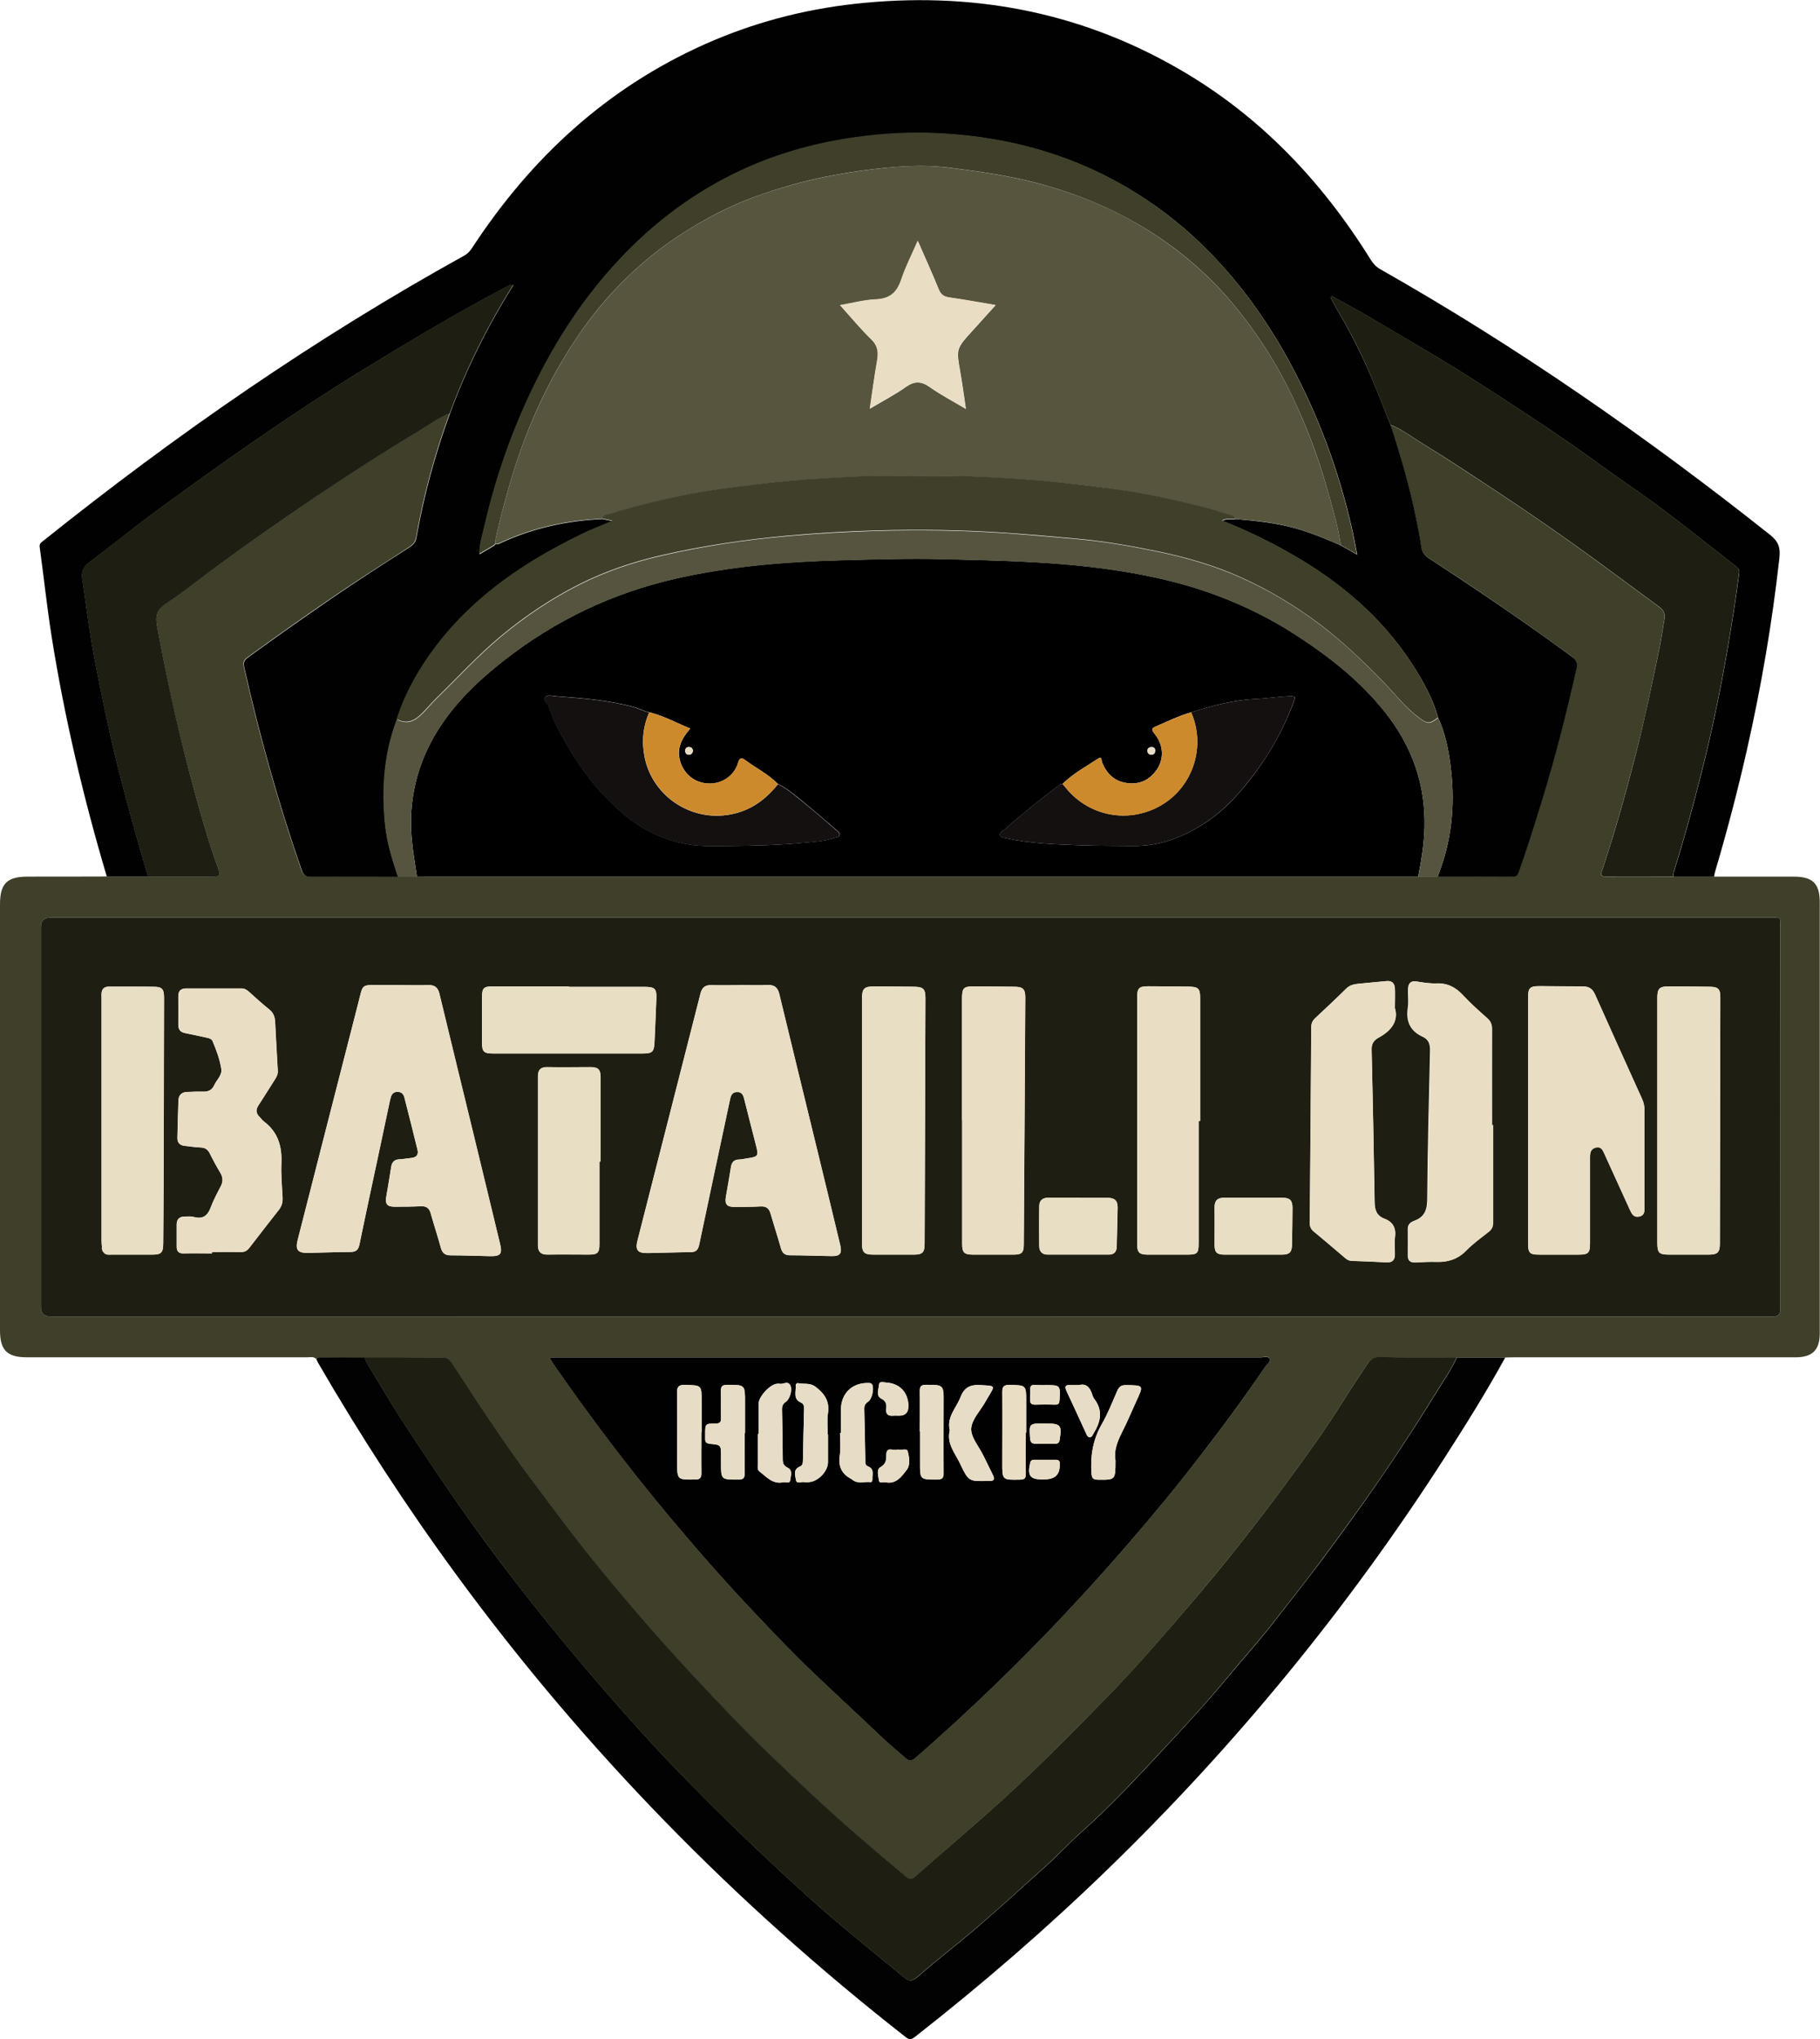 <?xml version="1.0" encoding="UTF-8"?><svg id="a" xmlns="http://www.w3.org/2000/svg" width="156.29" height="175" viewBox="0 0 156.29 175"><path d="M27.16,116.64c-.21-.25-.5-.16-.76-.16-8.03,0-16.07,0-24.1,0-1.69,0-2.3-.61-2.3-2.31C0,101.98,0,89.8,0,77.61c0-1.78.6-2.38,2.37-2.38,2.26,0,4.53,0,6.79-.01,1.18,0,2.36,0,3.53,0,1.89,0,3.77,0,5.66,0,.41,0,.6-.08.43-.55-.97-2.65-1.71-5.37-2.44-8.09-1.14-4.25-2.08-8.54-2.86-12.87-.14-.79-.05-1.38.72-1.88,1.5-.99,2.89-2.12,4.34-3.18,2.8-2.05,5.63-4.03,8.5-5.97,2.92-1.97,5.89-3.88,8.92-5.69.87-.52,1.69-1.15,2.65-1.52-1.28,3.48-2.24,7.04-2.89,10.69-.07.39-.31.61-.62.81-2.27,1.46-4.54,2.91-6.77,4.44-2.35,1.61-4.67,3.25-6.97,4.92-.28.2-.54.37-.43.85,1.32,5.92,2.96,11.75,4.95,17.48.15.44.35.57.8.57,2.49-.02,4.99-.01,7.48-.02.55,0,1.09,0,1.64,0,.31,0,.63.01.94.01,27.83,0,55.65,0,83.48,0,.52,0,1.05,0,1.57,0,.55,0,1.1,0,1.65,0,2.12,0,4.24,0,6.35.01.34,0,.49-.08.62-.43.74-2.09,1.4-4.21,2.05-6.32,1.13-3.68,2.07-7.41,2.91-11.16.09-.39,0-.68-.37-.96-4.03-2.97-8.16-5.78-12.36-8.5-.37-.24-.54-.53-.61-.96-.12-.8-.28-1.6-.44-2.4-.56-2.73-1.34-5.39-2.19-8.04,1.02.4,1.88,1.08,2.79,1.64,2.03,1.24,4.01,2.56,6,3.86,2.32,1.53,4.61,3.09,6.87,4.7,2.48,1.76,4.91,3.6,7.37,5.39.38.28.58.58.5,1.05-.14.8-.25,1.61-.41,2.4-.65,3.16-1.3,6.32-2.11,9.45-.84,3.27-1.76,6.52-2.83,9.73-.17.5-.07.55.38.55,1.91-.02,3.81,0,5.72,0h3.49c2.29,0,4.57,0,6.85,0,1.65,0,2.25.59,2.25,2.21,0,12.33,0,24.65,0,36.98,0,1.43-.63,2.06-2.07,2.06-8.05,0-16.1,0-24.15,0-.27,0-.54.01-.82.02-1.39,0-2.78,0-4.18,0-2.2,0-4.4.02-6.6-.02-.5,0-.78.2-1.02.56-.74,1.11-1.48,2.23-2.19,3.36-1.54,2.46-3.25,4.81-4.97,7.14-2.58,3.49-5.28,6.89-8.1,10.19-2.19,2.55-4.37,5.11-6.72,7.52-3.53,3.63-7.09,7.24-10.9,10.59-1.99,1.75-3.99,3.5-6,5.22-.28.24-.45.26-.74.02-1.44-1.21-2.87-2.42-4.29-3.65-2.58-2.23-5.05-4.57-7.51-6.93-2.22-2.13-4.33-4.37-6.43-6.62-1.7-1.82-3.36-3.67-4.98-5.56-2.13-2.49-4.22-5.01-6.19-7.63-1.9-2.52-3.8-5.03-5.58-7.62-1.38-2.02-2.72-4.07-4.05-6.11-.21-.32-.43-.46-.81-.45-2.22.02-4.44.02-6.67.02-1.24,0-2.47-.01-3.71-.02-.16,0-.34-.03-.45.15ZM78.18,78.75c-24.62,0-49.24,0-73.86,0q-.81,0-.81.82c0,10.86,0,21.73,0,32.59q0,.82.81.82c49.26,0,98.52,0,147.78.02.65,0,.79-.18.79-.81-.02-10.84-.01-21.68-.01-32.53,0-1.01.1-.91-.9-.91-24.6,0-49.2,0-73.8,0ZM47.19,116.49c.13.22.18.34.25.44,3.14,4.54,6.47,8.94,10.01,13.18,2.31,2.76,4.67,5.48,7.15,8.08,1.74,1.83,3.49,3.67,5.32,5.42,1.88,1.79,3.79,3.55,5.67,5.34.68.65,1.41,1.25,2.12,1.87.27.24.5.37.86.06,2.38-2.05,4.68-4.18,6.94-6.36,3.38-3.26,6.61-6.66,9.73-10.17,2.23-2.5,4.39-5.06,6.47-7.68,2.42-3.05,4.76-6.15,6.93-9.38.16-.23.52-.45.37-.73-.12-.22-.5-.08-.77-.08-20.11,0-40.22,0-60.33,0-.21,0-.41,0-.72,0Z" fill="#3f3f2a"/><path d="M12.7,75.22c-1.18,0-2.36,0-3.53,0-2.01-6.77-3.63-13.63-4.74-20.61-.4-2.54-.67-5.1-1.02-7.65-.05-.34.17-.44.36-.59,5.68-4.54,11.5-8.88,17.51-12.97,6.02-4.1,12.2-7.93,18.58-11.46.33-.18.54-.44.73-.74,5.01-7.63,11.47-13.61,19.86-17.37,4.13-1.85,8.45-3,12.95-3.5,9.86-1.09,19.17.6,27.8,5.57,6.95,3.99,12.3,9.62,16.51,16.39.22.35.47.62.83.82,11.77,6.67,22.84,14.37,33.44,22.77.73.58.93,1.09.82,2.03-.62,5.57-1.57,11.09-2.81,16.55-.79,3.48-1.7,6.93-2.71,10.35-.04.14-.06.28-.09.43-1.16,0-2.33,0-3.49,0-.02-.24.05-.45.12-.67.84-2.69,1.58-5.41,2.27-8.14.92-3.62,1.67-7.26,2.3-10.94.36-2.09.69-4.19.96-6.29.03-.24-.04-.41-.22-.55-2.1-1.64-4.19-3.31-6.32-4.91-1.65-1.24-3.37-2.38-5.04-3.59-2.18-1.58-4.39-3.12-6.64-4.59-2.62-1.71-5.23-3.43-7.92-5.03-1.89-1.12-3.77-2.24-5.67-3.35-1.05-.61-2.11-1.18-3.17-1.77-.04.04-.08.08-.11.12.16.31.31.62.49.92,1.16,1.94,2.18,3.95,3.06,6.03.56,1.33,1.08,2.67,1.61,4,.86,2.65,1.64,5.31,2.19,8.04.16.8.33,1.6.44,2.4.06.43.24.72.61.96,4.19,2.73,8.33,5.53,12.36,8.5.38.28.46.57.37.96-.84,3.75-1.78,7.48-2.91,11.16-.65,2.12-1.31,4.23-2.05,6.32-.13.36-.28.43-.62.43-2.12-.01-4.24-.01-6.35-.01.08-.23.17-.47.25-.7,1.02-2.87,1.24-5.82.85-8.83-.18-1.4-.45-2.8-1.06-4.1-.46-1.67-1.3-3.17-2.23-4.61-2.79-4.3-6.65-7.42-11.1-9.85-1.66-.91-3.36-1.73-5.22-2.45.44-.23.81-.1,1.15-.16,1.75.15,3.49.33,5.19.81,1.33.38,2.6.91,3.87,1.46.43.24.85.49,1.39.8-.18-.88-.31-1.64-.48-2.38-1.13-4.92-2.87-9.61-5.27-14.05-1.88-3.48-4.15-6.68-6.91-9.51-1.9-1.95-4.02-3.66-6.34-5.1-5.08-3.17-10.66-4.75-16.6-5.09-2.48-.14-4.97-.02-7.45.32-3.66.51-7.16,1.51-10.46,3.14-4.03,1.98-7.5,4.7-10.48,8.06-2.27,2.55-4.18,5.34-5.78,8.33-2.36,4.39-4.06,9.04-5.18,13.9-.17.74-.41,1.47-.42,2.34.47-.28.86-.51,1.25-.74.04-.05.09-.1.13-.14,0,0,0,.01,0,.01.23.05.4-.09.59-.17,2.73-1.24,5.6-1.85,8.59-1.99.26.06.52.11.89.19-.93.4-1.78.72-2.6,1.12-4.83,2.34-9.21,5.27-12.52,9.59-1.47,1.92-2.65,4-3.41,6.31-1.11,2.94-1.32,5.97-1.01,9.06.16,1.53.62,2.98,1.1,4.43-2.49,0-4.99,0-7.48.01-.45,0-.65-.13-.8-.57-1.99-5.73-3.63-11.56-4.95-17.48-.11-.48.16-.65.43-.85,2.3-1.67,4.63-3.31,6.97-4.92,2.23-1.53,4.49-2.99,6.77-4.44.31-.2.55-.42.62-.81.65-3.65,1.61-7.21,2.89-10.69,1.41-3.85,3.24-7.51,5.45-11.03-.35-.03-.53.13-.73.23-2.35,1.23-4.65,2.54-6.93,3.88-3.34,1.98-6.66,3.99-9.91,6.13-4.34,2.85-8.58,5.86-12.78,8.92-2.07,1.51-4.06,3.14-6.11,4.68-.5.38-.65.82-.56,1.4.34,2.26.61,4.54,1.04,6.78.61,3.19,1.27,6.37,2.06,9.52.78,3.1,1.65,6.17,2.55,9.23Z" fill="#010101"/><path d="M125.08,116.5c1.39,0,2.78,0,4.18,0-1.62,2.95-3.41,5.81-5.23,8.64-8.27,12.85-17.89,24.59-28.86,35.23-5.27,5.11-10.82,9.91-16.6,14.43-.29.23-.47.27-.78.03-14.67-11.47-27.58-24.65-38.59-39.67-4.29-5.85-8.23-11.91-11.87-18.18-.06-.11-.11-.22-.16-.34.11-.18.28-.15.45-.15,1.24,0,2.47,0,3.71.02.05.14.08.29.15.41,1.13,1.85,2.22,3.72,3.41,5.53,1.74,2.65,3.5,5.29,5.33,7.86,1.74,2.45,3.56,4.84,5.42,7.2,2.07,2.62,4.21,5.18,6.4,7.7,1.92,2.21,3.87,4.39,5.9,6.49,4.01,4.16,8.18,8.16,12.5,12,1.23,1.1,2.52,2.13,3.78,3.19,1.1.92,2.24,1.81,3.34,2.74.54.46.82.38,1.27-.01,1.75-1.52,3.59-2.93,5.34-4.44,1.9-1.64,3.74-3.33,5.61-5,1.08-.96,2.05-2.04,3.13-2.99,2.43-2.16,4.64-4.54,6.85-6.91,1.99-2.13,3.98-4.28,5.84-6.54,1.18-1.43,2.44-2.81,3.58-4.27,1.33-1.71,2.68-3.41,3.99-5.14,1.34-1.78,2.66-3.59,3.95-5.41,2.22-3.13,4.33-6.34,6.34-9.61.57-.92,1.2-1.81,1.64-2.81Z" fill="#020202"/><path d="M78.18,78.75c24.6,0,49.2,0,73.8,0,1.01,0,.9-.1.9.91,0,10.84,0,21.68.01,32.53,0,.63-.14.81-.79.81-49.26-.02-98.52-.02-147.78-.02q-.81,0-.81-.82c0-10.86,0-21.73,0-32.59q0-.82.81-.82c24.62,0,49.24,0,73.86,0ZM8.91,107.48c.18.25.44.19.69.19,1.15,0,2.3,0,3.46,0,.79,0,.95-.16.96-.96.01-1.59.02-3.18.03-4.78.02-5.43.03-10.85.04-16.28,0-.77-.16-.96-.88-.97-1.3-.02-2.6,0-3.9-.01-.69.06-.59.6-.59,1.04,0,6.92,0,13.84,0,20.75,0,.21.03.41.04.62-.03.04-.02.08.02.1,0,.12.02.23.13.29ZM34.38,84.54c-.52,0-1.05,0-1.57,0-1.86,0-1.6-.19-2.06,1.59-1.74,6.76-3.46,13.52-5.19,20.28-.22.85.01,1.13.89,1.11,1.22-.02,2.43-.07,3.65-.08.45,0,.66-.16.76-.63.56-2.72,1.15-5.44,1.73-8.16.3-1.43.6-2.86.91-4.29.07-.33.18-.67.63-.66.32,0,.51.17.59.47.38,1.5.77,3,1.13,4.5.1.4-.07.65-.5.7-.35.04-.71.1-1.06.12-.43.02-.64.24-.7.65-.13.85-.27,1.69-.42,2.54-.11.66.07.88.74.88.75,0,1.51,0,2.26-.04.45-.02.69.17.81.6.28.99.6,1.96.87,2.95.12.44.34.66.83.66,1.13,0,2.26.05,3.39.07.92.02,1.08-.19.86-1.08-.78-3.21-1.55-6.42-2.33-9.63-.96-3.94-1.93-7.87-2.87-11.81-.13-.54-.41-.77-.97-.74-.8.03-1.59,0-2.39,0ZM63.53,84.54c-.82,0-1.64.02-2.45,0-.54-.02-.8.21-.93.72-1.8,7.07-3.61,14.13-5.41,21.2-.21.81.02,1.09.85,1.07,1.24-.02,2.47-.06,3.71-.08.46,0,.65-.2.74-.65.86-4.11,1.74-8.22,2.62-12.33.08-.36.14-.73.6-.76.5-.03.59.34.68.74.31,1.26.64,2.51.96,3.77.26,1.02.24,1.04-.84,1.2-.19.03-.37.08-.56.08-.46,0-.68.23-.74.68-.13.85-.29,1.69-.43,2.53-.11.62.09.87.72.86.75,0,1.51,0,2.26-.04.49-.03.73.17.86.62.28.98.6,1.96.88,2.94.12.43.32.63.78.63,1.19,0,2.39.06,3.58.07.74.01.91-.23.73-.98-.65-2.7-1.3-5.4-1.96-8.1-1.09-4.47-2.18-8.93-3.26-13.4-.14-.56-.41-.81-1.01-.78-.79.04-1.59,0-2.39,0ZM131.22,96.16c0,3.48,0,6.96,0,10.44,0,.95.12,1.06,1.03,1.06,1.11,0,2.22,0,3.33,0,.81,0,.96-.15.96-.95,0-2.47,0-4.95,0-7.42,0-.39.07-.72.51-.82.44-.1.58.21.72.53.72,1.58,1.44,3.16,2.16,4.74.17.37.33.77.85.65.5-.12.44-.54.44-.92,0-2.73,0-5.45,0-8.18,0-.34-.06-.66-.2-.97-1.36-2.99-2.71-5.99-4.05-8.99-.21-.46-.5-.68-1.01-.68-1.24,0-2.47-.02-3.71-.03-.88,0-1.03.14-1.03,1.01,0,3.5,0,7,0,10.51ZM18.2,107.57s0-.09,0-.13c.84,0,1.68-.01,2.51,0,.31,0,.51-.12.69-.35.84-1.1,1.69-2.19,2.55-3.28.25-.32.33-.65.31-1.05-.05-.98-.15-1.97-.1-2.95.06-1.45-.3-2.67-1.5-3.57-.15-.11-.25-.28-.39-.41-.3-.3-.32-.6-.09-.96.47-.72.92-1.45,1.38-2.17.16-.25.31-.49.29-.81-.08-1.4-.16-2.8-.23-4.21-.02-.44-.16-.79-.53-1.08-.59-.47-1.14-.98-1.71-1.49-.19-.17-.38-.29-.66-.29-1.57.01-3.15,0-4.72,0-.46,0-.7.2-.69.68.01.82,0,1.64,0,2.45,0,.4.18.62.57.7.61.12,1.23.26,1.84.39.21.04.44.09.53.3.32.77.62,1.56.75,2.38.09.56-.4.94-.61,1.41-.17.38-.47.56-.9.55-.48-.01-.96,0-1.45.03-.44.02-.7.26-.72.71-.04,1.07-.06,2.14-.09,3.21-.01.43.21.66.63.7.46.05.91.12,1.37.14.38.02.61.17.78.51.28.56.58,1.12.9,1.65.24.4.26.77.04,1.18-.31.59-.63,1.19-.86,1.81-.26.7-.66,1.02-1.42.82-.26-.07-.54-.05-.81-.04-.45,0-.7.23-.69.7,0,.63,0,1.26,0,1.89,0,.41.19.59.63.57.8-.03,1.59,0,2.39,0ZM128.23,96.55h-.13c0-2.75,0-5.49,0-8.24,0-.39-.11-.67-.4-.93-.72-.65-1.44-1.29-2.1-1.99-.62-.67-1.32-1.04-2.25-1-.56.02-1.13-.07-1.69-.16-.55-.09-.73.18-.75.64-.02.54.06,1.1-.02,1.63-.17,1.15.2,1.98,1.28,2.47.53.24.65.67.63,1.24-.1,4.21-.21,8.43-.24,12.64,0,.92-.19,1.58-1.11,1.91-.29.11-.56.28-.56.68.01.78,0,1.55,0,2.33,0,.42.22.59.64.57.61-.03,1.22-.07,1.82-.05.99.03,1.82-.24,2.53-.97.58-.6,1.27-1.09,1.93-1.61.27-.22.38-.45.38-.8-.01-2.79,0-5.58,0-8.37ZM119.78,86.48c0-.7.02-1.19,0-1.67-.03-.4-.23-.66-.69-.62-.81.08-1.63.15-2.44.23-.37.04-.73.11-1.03.4-.88.87-1.78,1.71-2.69,2.56-.23.22-.33.46-.33.77-.04,5.6-.08,11.19-.13,16.79,0,.33.11.54.35.75.91.75,1.8,1.51,2.69,2.27.17.14.33.23.56.24,1.01.03,2.01.08,3.01.13.48.02.7-.21.7-.67,0-.5-.05-1.01.01-1.51.1-.78-.18-1.29-.91-1.57-.64-.24-.83-.72-.84-1.38-.07-4.38-.15-8.76-.26-13.14-.01-.5.2-.8.59-1.01,1.13-.61,1.75-1.46,1.4-2.58ZM74.02,96.11c0,3.52,0,7.04,0,10.56,0,.81.19,1,1,1,1.15,0,2.31,0,3.46,0,.74,0,.92-.19.92-.94.02-7.02.05-14.04.07-21.06,0-.79-.17-.97-.95-.99-1.13-.02-2.26-.02-3.4-.03-.91,0-1.1.18-1.1,1.08,0,3.46,0,6.92,0,10.38ZM142.32,96.13c0,3.5,0,7,0,10.5,0,.91.14,1.04,1.07,1.04,1.11,0,2.22,0,3.33,0,.78,0,.97-.18.97-.96.02-7.04.03-14.09.04-21.13,0-.7-.18-.89-.89-.9-1.17-.02-2.35-.02-3.52-.03-.81,0-1,.18-1,.98,0,3.5,0,7,0,10.5ZM102.93,96.2s.09,0,.13,0c0-3.52,0-7.04,0-10.56,0-.79-.16-.95-.95-.97-1.17-.02-2.35-.02-3.52-.03-.78,0-.94.16-.94.97,0,7.04,0,14.08,0,21.12,0,.75.17.93.91.94,1.13,0,2.26,0,3.39,0,.87,0,.98-.11.98-.97,0-3.5,0-7,0-10.5ZM82.62,96.11c0,3.54,0,7.09,0,10.63,0,.75.17.92.92.93,1.15,0,2.31,0,3.46,0,.73,0,.9-.15.91-.87.05-7.07.09-14.13.13-21.2,0-.7-.19-.9-.89-.92-1.15-.02-2.31-.02-3.46-.03-.95,0-1.08.11-1.08,1.08,0,3.46,0,6.92,0,10.38ZM51.48,99.68s.06,0,.09,0c0-2.41,0-4.82,0-7.23,0-.65-.21-.86-.86-.87-1.24,0-2.47.02-3.71,0-.58-.01-.81.26-.81.78,0,4.84,0,9.68,0,14.52,0,.53.25.8.81.79,1.19-.02,2.39,0,3.58,0,.73,0,.89-.16.89-.88,0-2.37,0-4.74,0-7.1ZM48.85,84.69v-.04c-2.2,0-4.4,0-6.6,0-.69,0-.85.16-.86.85,0,1.32,0,2.64,0,3.96,0,.8.15.95.95.95,4.27,0,8.55,0,12.82,0,.85,0,1-.13,1.04-.96.06-1.26.11-2.51.16-3.77.03-.82-.13-.99-.98-.99-2.18,0-4.36,0-6.54,0ZM92.66,102.79c-.88,0-1.76,0-2.64,0-.48,0-.77.23-.78.71-.02,1.15-.01,2.3,0,3.46,0,.44.26.71.71.71,1.76,0,3.52,0,5.28,0,.42,0,.65-.23.66-.67.03-1.11.06-2.22.08-3.33.01-.62-.24-.87-.87-.87-.82,0-1.63,0-2.45,0ZM107.63,102.79c-.84,0-1.67,0-2.51,0-.58,0-.83.25-.82.84.02,1.07,0,2.14,0,3.2,0,.66.19.84.88.84,1.63,0,3.27,0,4.9,0,.65,0,.86-.2.87-.86.02-1.05.03-2.09.04-3.14,0-.65-.21-.87-.85-.88-.84,0-1.67,0-2.51,0Z" fill="#1f1e12"/><path d="M121.79,75.22c-.52,0-1.05,0-1.57,0-27.83,0-55.65,0-83.48,0-.31,0-.63,0-.94-.01-.28-1.86-.62-3.7-.48-5.6.18-2.46.91-4.71,2.19-6.8,1.5-2.45,3.54-4.4,5.78-6.15,4.39-3.43,9.29-5.77,14.74-7.01,4.63-1.05,9.34-1.45,14.06-1.57,2.97-.08,5.94-.17,8.92-.1,4.23.11,8.45.18,12.66.67,2.41.28,4.8.69,7.15,1.29,3.84.99,7.44,2.55,10.76,4.74,2.73,1.79,5.26,3.81,7.31,6.37,2.34,2.92,3.54,6.22,3.44,9.99-.04,1.41-.27,2.79-.54,4.16ZM66.81,67.29c-.81-.84-1.85-1.35-2.77-2.03-.32-.24-.51-.31-.66.21-.33,1.12-1.4,1.82-2.54,1.77-1.2-.05-2.14-.83-2.45-1.98-.29-1.08.17-1.91.89-2.74-1.2-.48-2.29-1.1-3.51-1.39-.47-.09-.9-.34-1.36-.46-2.16-.59-4.38-.75-6.6-.92-.34-.03-.81-.17-1.01.09-.2.25.26.51.34.81,0,.02.02.04.02.06.36,1.14.94,2.18,1.53,3.2,1.33,2.31,2.96,4.38,5.04,6.09,1.55,1.27,3.3,2.08,5.25,2.44,1.18.22,2.39.17,3.6.16,2.19-.02,4.38-.07,6.57-.29.85-.08,1.7-.13,2.52-.41.16-.05.42-.02.43-.29,0-.19-.16-.28-.29-.39-.79-.68-1.57-1.37-2.38-2.03-.84-.68-1.63-1.41-2.6-1.91ZM102.29,61.13c-1.05.29-2.02.78-3.02,1.2-.43.18-.39.31-.12.64.8.99.83,2.24.11,3.19-.62.82-1.45,1.18-2.47,1.04-1.08-.14-1.76-.79-2.15-1.78-.06-.16,0-.54-.34-.32-1.04.69-2.15,1.28-3.05,2.17-.08.02-.18.02-.24.07-1.65,1.24-3.26,2.54-4.81,3.9-.14.12-.37.24-.32.43.05.23.33.21.52.26,2.09.47,4.22.53,6.33.61,1.54.06,3.08.04,4.62.06,2.32.02,4.34-.8,6.2-2.02,1.7-1.12,3.05-2.66,4.26-4.29,1.33-1.8,2.41-3.75,3.21-5.84.27-.71.28-.74-.46-.7-.89.05-1.78.19-2.67.23-1.93.08-3.77.57-5.59,1.15ZM59.51,64.44c-.03-.22-.15-.34-.37-.33-.2,0-.3.13-.3.32,0,.19.1.32.29.34.22.02.33-.13.38-.33ZM99.21,64.43c-.02-.24-.14-.33-.34-.32-.22.01-.36.14-.34.36.02.17.15.31.34.3.23,0,.32-.16.33-.34Z"/><path d="M47.19,116.49c.31,0,.51,0,.72,0,20.11,0,40.22,0,60.33,0,.26,0,.65-.13.77.08.15.28-.21.49-.37.73-2.18,3.23-4.52,6.33-6.93,9.38-2.08,2.62-4.24,5.17-6.47,7.68-3.12,3.51-6.35,6.91-9.73,10.17-2.26,2.18-4.56,4.31-6.94,6.36-.36.31-.59.18-.86-.06-.71-.62-1.44-1.22-2.12-1.87-1.88-1.79-3.79-3.55-5.67-5.34-1.84-1.75-3.58-3.59-5.32-5.42-2.48-2.61-4.84-5.32-7.15-8.08-3.54-4.24-6.87-8.64-10.01-13.18-.07-.1-.12-.21-.25-.44ZM63.94,122.99s.02,0,.04,0c0-.88,0-1.76,0-2.64,0-1.52,0-1.5-1.52-1.5-.41,0-.56.12-.55.53.02.77,0,1.55.01,2.33.01.36-.12.46-.47.46-.89,0-.89.02-.89.93,0,.13,0,.25,0,.38-.01.29.12.4.41.43.95.09.95.1.95,1.03,0,.19,0,.38,0,.57,0,1.49,0,1.47,1.49,1.47.47,0,.55-.18.54-.59-.02-1.13,0-2.26,0-3.39ZM81.56,122.75c-.29,1.13.45,1.95.89,2.86.73,1.54.76,1.53,2.45,1.47.02,0,.04,0,.06,0,.41.03.48-.15.31-.49-.28-.56-.55-1.12-.83-1.69-.38-.77-1.07-1.55-1.04-2.3.04-.78.78-1.53,1.21-2.29.06-.11.12-.22.19-.33.67-1.12.73-1.04-.62-1.12-.89-.05-1.38.22-1.7,1.04-.36.93-1.2,1.7-.92,2.84ZM65.15,123.06s-.05,0-.08,0c0,.88,0,1.76,0,2.64,0,.21-.05.43.15.58.61.45,1.12,1.11,2.02.92.22-.05.58.17.62-.21.03-.36.24-.83-.26-1.06-.32-.15-.39-.39-.39-.71,0-1.43-.03-2.85-.06-4.28,0-.29.08-.47.31-.63.37-.25.6-1.05.4-1.43-.22-.42-.6-.06-.91-.13-.08-.02-.17,0-.25,0-.61.07-1.56,1.12-1.56,1.72,0,.86,0,1.72,0,2.58ZM71.1,123.1h-.02c0-.61-.07-1.23.02-1.82.16-1.03-.29-1.68-1.07-2.27-.48-.37-1-.2-1.5-.31-.09-.02-.21.08-.2.2.05.52-.26,1.16.46,1.47.22.1.27.29.26.52-.04,1.49-.07,2.97-.1,4.46,0,.23-.03.42-.27.51-.59.24-.39.76-.33,1.14.06.4.49.13.74.19.12.03.25,0,.38,0,.78-.04,1.63-.93,1.63-1.7,0-.8,0-1.59,0-2.39ZM72.21,122.97s-.05,0-.07,0c0,.65.08,1.31-.02,1.94-.14.93.16,1.57.97,2,.04.02.07.05.1.07.48.4,1.04.15,1.57.21.12.01.16-.13.16-.23-.03-.41.2-.9-.38-1.12-.28-.11-.22-.37-.23-.6-.03-1.44-.05-2.89-.09-4.33,0-.29.09-.46.33-.62.33-.21.53-1.1.36-1.45-.07-.14-.17-.15-.3-.15-1.4-.06-2.38.86-2.39,2.27,0,.67,0,1.34,0,2.01ZM60.23,122.91h.02c0-.44,0-.88,0-1.32,0-.44,0-.88,0-1.32,0-1.41,0-1.39-1.42-1.42-.52-.01-.69.12-.69.66.03,1.99.01,3.98.01,5.97,0,1.52,0,1.51,1.54,1.49.41,0,.55-.13.54-.54-.02-1.17,0-2.35,0-3.52ZM95.79,125.33c-.15-.77.14-1.59.56-2.41.45-.87.82-1.78,1.23-2.67.64-1.38.64-1.35-.87-1.38-.44,0-.62.15-.78.52-.41.96-.8,1.93-1.32,2.84-.76,1.32-.98,2.71-.88,4.21.03.4.12.54.54.55,1.52.02,1.52.03,1.52-1.65ZM79,122.85c0,.9,0,1.8,0,2.7,0,1.43,0,1.42,1.46,1.42.45,0,.57-.15.56-.58-.01-2.01,0-4.02,0-6.04,0-1.53,0-1.51-1.51-1.51-.43,0-.53.15-.53.54.02,1.15,0,2.31,0,3.46ZM88.09,122.94h.03c0-.88,0-1.76,0-2.64,0-1.44,0-1.42-1.44-1.45-.47,0-.61.14-.61.61.02,2.01,0,4.03,0,6.04,0,1.53,0,1.51,1.54,1.48.4,0,.48-.15.48-.52-.02-1.17,0-2.35,0-3.52ZM92.63,118.87c-.32,0-.53,0-.74,0-.38-.02-.5.1-.32.48.58,1.23,1.14,2.47,1.71,3.7.06.13.12.29.3.29.18,0,.22-.15.3-.28.61-.98.88-1.96.1-2.98-.09-.11-.15-.26-.19-.39-.19-.65-.56-1-1.17-.81ZM78.01,120.66c-.03-1.17-.74-1.93-1.9-2.01-.22-.01-.6-.16-.63.19-.03.4-.29.94.2,1.19.42.21.46.51.42.86-.05.49.17.64.61.6.17-.02.33,0,.5,0q.81,0,.79-.83ZM77.1,124.39c-.31.2-1.01-.36-.99.51,0,.44-.05.75-.5,1.01-.37.21-.18.73-.14,1.11.04.34.37.14.57.19.91.19,1.39-.5,1.82-1.06.33-.42.22-1.07.1-1.57-.08-.34-.56-.08-.86-.18ZM89.75,122.16c-1.39,0-1.38,0-1.29,1.29.02.31.14.45.46.45.54-.01,1.09,0,1.63,0,.22,0,.39-.02.44-.31.21-1.28.11-1.42-1.18-1.42-.02,0-.04,0-.06,0ZM89.69,126.96q1.36,0,1.31-1.26s0-.04,0-.06c.03-.28-.11-.37-.37-.36-.59.01-1.17,0-1.76,0-.2,0-.35.02-.41.28-.24,1.1,0,1.41,1.1,1.41.04,0,.08,0,.13,0ZM89.72,118.87c-1.43.02-1.24-.31-1.26,1.24,0,.34.13.44.45.43.56-.02,1.13-.02,1.69,0,.31.01.37-.12.39-.41.07-1.26.07-1.26-1.2-1.27-.02,0-.04,0-.06,0Z" fill="#020101"/><path d="M125.08,116.5c-.43,1-1.07,1.88-1.64,2.81-2.01,3.27-4.11,6.48-6.34,9.61-1.29,1.82-2.61,3.62-3.95,5.41-1.3,1.73-2.66,3.43-3.99,5.14-1.14,1.46-2.4,2.83-3.58,4.27-1.86,2.26-3.84,4.41-5.84,6.54-2.21,2.37-4.42,4.75-6.85,6.91-1.08.96-2.05,2.03-3.13,2.99-1.87,1.67-3.71,3.37-5.61,5-1.75,1.51-3.59,2.92-5.34,4.44-.45.39-.73.47-1.27.01-1.09-.93-2.23-1.81-3.34-2.74-1.26-1.06-2.55-2.09-3.78-3.19-4.32-3.84-8.49-7.84-12.5-12-2.03-2.1-3.98-4.28-5.9-6.49-2.19-2.52-4.33-5.08-6.4-7.7-1.86-2.36-3.67-4.76-5.42-7.2-1.84-2.58-3.6-5.22-5.33-7.86-1.19-1.81-2.28-3.69-3.41-5.53-.07-.12-.1-.27-.15-.41,2.22,0,4.44,0,6.67-.02.38,0,.61.14.81.45,1.34,2.05,2.67,4.1,4.05,6.11,1.78,2.6,3.69,5.11,5.58,7.62,1.97,2.62,4.06,5.14,6.19,7.63,1.62,1.89,3.28,3.74,4.98,5.56,2.1,2.25,4.21,4.49,6.43,6.62,2.46,2.36,4.93,4.7,7.51,6.93,1.42,1.23,2.85,2.45,4.29,3.65.29.25.47.22.74-.02,2.01-1.73,4.01-3.47,6-5.22,3.81-3.35,7.37-6.96,10.9-10.59,2.34-2.41,4.53-4.97,6.72-7.52,2.83-3.3,5.52-6.7,8.1-10.19,1.72-2.33,3.43-4.68,4.97-7.14.71-1.13,1.45-2.24,2.19-3.36.24-.36.52-.57,1.02-.56,2.2.04,4.4.02,6.6.02Z" fill="#1f1e12"/><path d="M12.7,75.22c-.9-3.06-1.77-6.13-2.55-9.23-.79-3.15-1.45-6.33-2.06-9.52-.43-2.25-.7-4.52-1.04-6.78-.09-.58.06-1.02.56-1.4,2.05-1.55,4.04-3.17,6.11-4.68,4.2-3.06,8.44-6.06,12.78-8.92,3.25-2.13,6.56-4.15,9.91-6.13,2.28-1.35,4.58-2.65,6.93-3.88.19-.1.37-.27.73-.23-2.21,3.52-4.03,7.17-5.45,11.03-.96.37-1.78,1-2.65,1.52-3.03,1.81-5.99,3.72-8.92,5.69-2.87,1.94-5.71,3.92-8.5,5.97-1.45,1.06-2.84,2.2-4.34,3.18-.77.51-.87,1.09-.72,1.88.79,4.33,1.73,8.62,2.86,12.87.73,2.72,1.47,5.44,2.44,8.09.17.46-.02.55-.43.55-1.89-.01-3.77,0-5.66,0Z" fill="#1f1e12"/><path d="M119.41,36.46c-.54-1.33-1.06-2.68-1.61-4-.87-2.08-1.89-4.09-3.06-6.03-.18-.3-.33-.61-.49-.92.04-.04.08-.08.11-.12,1.06.59,2.13,1.16,3.17,1.77,1.9,1.1,3.78,2.23,5.67,3.35,2.69,1.6,5.3,3.32,7.92,5.03,2.25,1.47,4.46,3.02,6.64,4.59,1.67,1.21,3.39,2.35,5.04,3.59,2.13,1.6,4.22,3.27,6.32,4.91.18.14.25.31.22.55-.27,2.11-.6,4.2-.96,6.29-.63,3.68-1.38,7.33-2.3,10.94-.69,2.73-1.43,5.45-2.27,8.14-.07.22-.14.44-.12.67-1.91,0-3.81,0-5.72,0-.46,0-.55-.05-.38-.55,1.07-3.2,1.99-6.45,2.83-9.73.8-3.13,1.46-6.29,2.11-9.45.16-.79.27-1.6.41-2.4.08-.47-.12-.77-.5-1.05-2.46-1.79-4.89-3.63-7.37-5.39-2.26-1.61-4.55-3.17-6.87-4.7-1.99-1.31-3.97-2.62-6-3.86-.92-.56-1.78-1.24-2.79-1.64Z" fill="#1f1e12"/><path d="M121.79,75.22c.27-1.37.5-2.75.54-4.16.1-3.77-1.1-7.08-3.44-9.99-2.05-2.56-4.59-4.58-7.31-6.37-3.32-2.19-6.92-3.75-10.76-4.74-2.35-.61-4.74-1.01-7.15-1.29-4.21-.49-8.43-.57-12.66-.67-2.98-.08-5.95.02-8.92.1-4.72.13-9.43.52-14.06,1.57-5.45,1.23-10.35,3.58-14.74,7.01-2.24,1.75-4.28,3.7-5.78,6.15-1.28,2.09-2.01,4.34-2.19,6.8-.14,1.91.2,3.75.48,5.6-.55,0-1.09,0-1.64,0-.49-1.45-.94-2.9-1.1-4.43-.32-3.09-.11-6.13,1.01-9.06.73.39,1.34.28,1.98-.29.52-.46.94-1.01,1.43-1.49,1.85-1.79,3.58-3.7,5.57-5.35,2.1-1.74,4.34-3.24,6.77-4.46,2.25-1.13,4.63-1.92,7.08-2.48,3.54-.81,7.11-1.34,10.73-1.66,2.56-.23,5.12-.37,7.68-.45,3.68-.1,7.36-.05,11.04.2,2.06.14,4.11.33,6.17.51,2.33.21,4.63.61,6.9,1.08,2.42.5,4.8,1.18,7.09,2.2,2.42,1.08,4.67,2.42,6.77,4,2.03,1.52,3.85,3.27,5.62,5.1.96.99,1.8,2.1,2.92,2.93.79.59.94.6,1.68.03.61,1.3.88,2.7,1.06,4.1.4,3,.17,5.95-.85,8.83-.08.24-.17.47-.25.7-.55,0-1.1,0-1.65,0Z" fill="#56543e"/><path d="M51.71,44.51c-2.98.14-5.86.75-8.59,1.99-.19.08-.36.22-.59.17.01-.17.01-.33.05-.5.33-1.53.74-3.04,1.17-4.54,1.29-4.49,3.16-8.71,5.75-12.6,1.59-2.37,3.45-4.5,5.61-6.38,2-1.74,4.19-3.16,6.54-4.37,2.03-1.04,4.17-1.8,6.36-2.41,1.94-.55,3.93-.93,5.93-1.21,2.56-.36,5.11-.59,7.71-.25,2.48.32,4.95.67,7.37,1.3,3.7.96,7.18,2.44,10.36,4.57,2.53,1.69,4.78,3.7,6.72,6.07,1.74,2.13,3.24,4.41,4.47,6.85,1.44,2.86,2.58,5.84,3.45,8.93.43,1.54.89,3.08,1.12,4.67-1.27-.55-2.54-1.08-3.87-1.46-1.7-.49-3.44-.67-5.19-.81-.02-.11-.05-.2-.17-.23-.8-.24-1.59-.51-2.39-.72-2.28-.59-4.58-1.09-6.91-1.45-2.04-.32-4.08-.54-6.13-.75-2.39-.25-4.78-.38-7.17-.47-2.38-.09-4.76,0-7.14-.03-1.7-.03-3.39.08-5.08.17-2.14.11-4.27.32-6.4.58-1.88.23-3.76.46-5.62.82-2.31.45-4.6,1.02-6.85,1.71-.22.07-.46.08-.51.38ZM74.68,35.09c1.14-.68,2.17-1.21,3.1-1.87.74-.52,1.31-.53,2.06,0,.95.67,1.99,1.21,3.11,1.88-.17-1.13-.3-2.12-.47-3.1-.37-2.07-.38-2.06,1.04-3.62.64-.7,1.28-1.42,1.98-2.19-1.39-.23-2.66-.47-3.94-.65-.47-.06-.74-.22-.93-.68-.56-1.37-1.17-2.72-1.81-4.18-.51,1.18-1.06,2.22-1.42,3.33-.37,1.11-.98,1.64-2.18,1.69-1,.04-1.98.31-3.07.5.94,1.05,1.76,2.04,2.67,2.92.58.56.64,1.12.51,1.85-.24,1.31-.41,2.64-.63,4.14Z" fill="#57553e"/><path d="M51.71,44.51c.04-.3.29-.31.51-.38,2.25-.69,4.54-1.26,6.85-1.71,1.86-.36,3.74-.59,5.62-.82,2.13-.26,4.27-.47,6.4-.58,1.69-.09,3.38-.2,5.08-.17,2.38.04,4.76-.05,7.14.03,2.39.09,4.79.22,7.17.47,2.05.22,4.09.44,6.13.75,2.33.36,4.63.86,6.91,1.45.81.21,1.6.48,2.39.72.12.04.16.13.17.23-.34.06-.71-.07-1.15.16,1.86.73,3.56,1.55,5.22,2.45,4.45,2.43,8.31,5.55,11.1,9.85.93,1.44,1.77,2.94,2.23,4.61-.74.58-.9.56-1.68-.03-1.12-.83-1.96-1.94-2.92-2.93-1.76-1.82-3.59-3.57-5.62-5.1-2.11-1.58-4.36-2.92-6.77-4-2.28-1.02-4.67-1.7-7.09-2.2-2.27-.47-4.58-.87-6.9-1.08-2.05-.19-4.11-.37-6.17-.51-3.68-.25-7.36-.3-11.04-.2-2.56.07-5.12.22-7.68.45-3.62.33-7.19.85-10.73,1.66-2.45.56-4.83,1.35-7.08,2.48-2.43,1.22-4.67,2.72-6.77,4.46-1.99,1.65-3.72,3.56-5.57,5.35-.49.48-.91,1.02-1.43,1.49-.64.57-1.25.68-1.98.29.76-2.31,1.94-4.39,3.41-6.31,3.31-4.33,7.69-7.25,12.52-9.59.82-.4,1.68-.72,2.6-1.12-.37-.08-.63-.14-.89-.19Z" fill="#403f2a"/><path d="M115.14,46.79c-.23-1.59-.69-3.13-1.12-4.67-.86-3.09-2.01-6.07-3.45-8.93-1.23-2.44-2.73-4.72-4.47-6.85-1.94-2.37-4.18-4.38-6.72-6.07-3.19-2.12-6.66-3.6-10.36-4.57-2.42-.63-4.89-.98-7.37-1.3-2.6-.33-5.15-.1-7.71.25-2,.28-3.99.66-5.93,1.21-2.19.62-4.33,1.37-6.36,2.41-2.34,1.21-4.54,2.63-6.54,4.37-2.16,1.88-4.03,4.01-5.61,6.38-2.6,3.89-4.46,8.11-5.75,12.6-.43,1.5-.84,3.01-1.17,4.54-.04.16-.03.33-.05.5,0,0,0-.01,0-.01-.04.05-.09.1-.13.14-.39.23-.78.46-1.25.74.02-.87.25-1.61.42-2.34,1.12-4.86,2.83-9.5,5.18-13.9,1.61-3,3.51-5.79,5.78-8.33,2.99-3.35,6.45-6.08,10.48-8.06,3.31-1.63,6.81-2.63,10.46-3.14,2.48-.35,4.96-.47,7.45-.32,5.94.34,11.52,1.92,16.6,5.09,2.32,1.45,4.43,3.15,6.34,5.1,2.76,2.83,5.03,6.03,6.91,9.51,2.4,4.44,4.14,9.13,5.27,14.05.17.75.3,1.5.48,2.38-.54-.31-.97-.56-1.39-.8Z" fill="#3f3f2a"/><path d="M42.4,46.8s.09-.1.13-.14c-.04.05-.09.1-.13.14Z" fill="#57553e"/><path d="M34.38,84.54c.8,0,1.59.02,2.39,0,.56-.02.84.2.97.74.95,3.94,1.92,7.88,2.87,11.81.78,3.21,1.56,6.42,2.33,9.63.22.89.06,1.1-.86,1.08-1.13-.02-2.26-.07-3.39-.07-.49,0-.71-.21-.83-.66-.27-.99-.59-1.96-.87-2.95-.12-.43-.36-.62-.81-.6-.75.03-1.51.03-2.26.04-.67,0-.86-.22-.74-.88.14-.85.29-1.69.42-2.54.06-.41.27-.63.7-.65.35-.02.71-.08,1.06-.12.42-.05.6-.3.5-.7-.37-1.5-.75-3-1.13-4.5-.08-.3-.27-.47-.59-.47-.45,0-.55.34-.63.66-.31,1.43-.6,2.86-.91,4.29-.58,2.72-1.17,5.43-1.73,8.16-.1.47-.31.62-.76.63-1.22.01-2.43.05-3.65.08-.87.02-1.1-.26-.89-1.11,1.73-6.76,3.45-13.52,5.19-20.28.46-1.78.19-1.58,2.06-1.59.52,0,1.05,0,1.57,0Z" fill="#e9dec4"/><path d="M63.53,84.54c.8,0,1.59.03,2.39,0,.6-.03.87.22,1.01.78,1.08,4.47,2.17,8.93,3.26,13.4.66,2.7,1.31,5.4,1.96,8.1.18.75.01.99-.73.98-1.19-.02-2.39-.07-3.58-.07-.46,0-.66-.21-.78-.63-.27-.99-.59-1.96-.88-2.94-.13-.45-.37-.65-.86-.62-.75.04-1.51.04-2.26.04-.63,0-.83-.24-.72-.86.15-.84.31-1.69.43-2.53.07-.45.29-.67.74-.68.19,0,.37-.06.56-.08,1.08-.16,1.1-.18.84-1.2-.32-1.26-.65-2.51-.96-3.77-.1-.39-.19-.76-.68-.74-.46.02-.53.4-.6.76-.87,4.11-1.76,8.22-2.62,12.33-.1.46-.28.65-.74.65-1.24.01-2.47.06-3.71.08-.83.01-1.06-.26-.85-1.07,1.8-7.07,3.61-14.13,5.41-21.2.13-.5.39-.74.93-.72.82.03,1.64,0,2.45,0Z" fill="#e9dec4"/><path d="M131.22,96.16c0-3.5,0-7,0-10.51,0-.87.15-1.01,1.03-1.01,1.24.01,2.47.03,3.71.03.51,0,.8.22,1.01.68,1.34,3,2.7,5.99,4.05,8.99.14.31.2.63.2.97,0,2.73,0,5.45,0,8.18,0,.38.06.8-.44.92-.52.12-.68-.28-.85-.65-.72-1.58-1.44-3.16-2.16-4.74-.14-.32-.28-.63-.72-.53-.44.1-.51.43-.51.82,0,2.47,0,4.95,0,7.42,0,.8-.15.94-.96.95-1.11,0-2.22,0-3.33,0-.92,0-1.03-.12-1.03-1.06,0-3.48,0-6.96,0-10.44Z" fill="#e9dec4"/><path d="M18.2,107.57c-.8,0-1.59-.02-2.39,0-.44.02-.63-.16-.63-.57,0-.63,0-1.26,0-1.89,0-.47.24-.7.69-.7.27,0,.56-.02.81.04.76.2,1.16-.12,1.42-.82.23-.62.56-1.22.86-1.81.21-.41.2-.78-.04-1.18-.33-.54-.63-1.09-.9-1.65-.17-.34-.4-.5-.78-.51-.46-.02-.92-.09-1.37-.14-.43-.04-.64-.27-.63-.7.03-1.07.05-2.14.09-3.21.02-.45.28-.69.72-.71.48-.02.96-.04,1.45-.03.43,0,.73-.17.9-.55.21-.47.7-.85.61-1.41-.13-.83-.42-1.61-.75-2.38-.09-.21-.32-.25-.53-.3-.61-.13-1.22-.27-1.84-.39-.39-.08-.57-.29-.57-.7.01-.82.01-1.64,0-2.45,0-.48.23-.68.69-.68,1.57,0,3.15,0,4.72,0,.28,0,.47.12.66.29.56.5,1.11,1.02,1.71,1.49.37.29.51.63.53,1.08.07,1.4.15,2.8.23,4.21.02.32-.13.56-.29.81-.46.72-.91,1.45-1.38,2.17-.23.35-.21.66.09.96.13.13.24.3.39.41,1.2.9,1.56,2.12,1.5,3.57-.04.98.05,1.97.1,2.95.02.4-.06.73-.31,1.05-.86,1.09-1.7,2.18-2.55,3.28-.18.23-.38.36-.69.35-.84-.02-1.68,0-2.51,0,0,.04,0,.09,0,.13Z" fill="#e9dec4"/><path d="M128.23,96.55c0,2.79,0,5.58,0,8.37,0,.35-.1.58-.38.8-.66.52-1.35,1.01-1.93,1.61-.72.73-1.55,1-2.53.97-.61-.02-1.22.01-1.82.05-.42.02-.64-.16-.64-.57,0-.78,0-1.55,0-2.33,0-.39.27-.57.56-.68.91-.34,1.1-.99,1.11-1.91.03-4.21.13-8.43.24-12.64.01-.57-.1-1-.63-1.24-1.08-.49-1.45-1.32-1.28-2.47.08-.53,0-1.09.02-1.63.02-.46.2-.74.75-.64.56.09,1.13.18,1.69.16.93-.03,1.63.33,2.25,1,.65.71,1.38,1.35,2.1,1.99.29.26.4.54.4.93-.01,2.75,0,5.49,0,8.24h.13Z" fill="#e9dec4"/><path d="M119.78,86.48c.35,1.12-.27,1.97-1.4,2.58-.39.21-.6.51-.59,1.01.1,4.38.19,8.76.26,13.14,0,.66.2,1.14.84,1.38.73.28,1.01.79.91,1.57-.07.49,0,1-.01,1.51,0,.46-.22.69-.7.67-1-.05-2.01-.1-3.01-.13-.23,0-.39-.1-.56-.24-.89-.76-1.78-1.53-2.69-2.27-.25-.2-.36-.42-.35-.75.05-5.6.09-11.19.13-16.79,0-.32.1-.55.33-.77.91-.84,1.81-1.69,2.69-2.56.3-.29.65-.36,1.03-.4.81-.09,1.62-.15,2.44-.23.46-.04.66.21.69.62.03.48,0,.96,0,1.67Z" fill="#e9dec4"/><path d="M74.02,96.11c0-3.46,0-6.92,0-10.38,0-.91.19-1.09,1.1-1.08,1.13.01,2.26.01,3.4.03.78.01.95.2.95.99-.02,7.02-.04,14.04-.07,21.06,0,.75-.18.93-.92.94-1.15,0-2.31,0-3.46,0-.81,0-1-.18-1-1,0-3.52,0-7.04,0-10.56Z" fill="#e8dec4"/><path d="M142.32,96.13c0-3.5,0-7,0-10.5,0-.8.19-.99,1-.98,1.17,0,2.35.01,3.52.03.71.01.89.2.89.9-.01,7.04-.03,14.09-.04,21.13,0,.77-.19.95-.97.96-1.11,0-2.22,0-3.33,0-.93,0-1.07-.13-1.07-1.04,0-3.5,0-7,0-10.5Z" fill="#e8dec4"/><path d="M102.93,96.2c0,3.5,0,7,0,10.5,0,.86-.11.97-.98.97-1.13,0-2.26,0-3.39,0-.74,0-.91-.18-.91-.94,0-7.04,0-14.08,0-21.12,0-.8.17-.97.94-.97,1.17,0,2.35.01,3.52.03.8.01.95.18.95.97,0,3.52,0,7.04,0,10.56-.04,0-.09,0-.13,0Z" fill="#e9dec4"/><path d="M82.62,96.11c0-3.46,0-6.92,0-10.38,0-.97.12-1.09,1.08-1.08,1.15.01,2.31.01,3.46.03.7.01.89.22.89.92-.04,7.07-.08,14.13-.13,21.2,0,.72-.18.87-.91.87-1.15,0-2.31,0-3.46,0-.75,0-.92-.17-.92-.93,0-3.54,0-7.09,0-10.63Z" fill="#e9dec4"/><path d="M9.3,84.67c1.3,0,2.6,0,3.9.01.72,0,.89.2.88.97-.01,5.43-.03,10.85-.04,16.28,0,1.59-.01,3.18-.03,4.78,0,.8-.17.96-.96.96-1.15,0-2.3,0-3.46,0-.25,0-.51.05-.69-.19,0-.12,0-.23-.13-.29-.04-.03-.05-.06-.02-.1.28-.2.16-.5.16-.75,0-6.91,0-13.83,0-20.74,0-.37,0-.71.38-.91Z" fill="#e8dec4"/><path d="M51.48,99.68c0,2.37,0,4.74,0,7.1,0,.72-.17.88-.89.88-1.19,0-2.39-.01-3.58,0-.56,0-.81-.26-.81-.79,0-4.84,0-9.68,0-14.52,0-.53.23-.8.81-.78,1.24.03,2.47,0,3.71,0,.65,0,.86.21.86.87,0,2.41,0,4.82,0,7.23-.03,0-.06,0-.09,0Z" fill="#e8dec4"/><path d="M48.85,84.69c2.18,0,4.36,0,6.54,0,.84,0,1.01.17.98.99-.05,1.26-.1,2.51-.16,3.77-.04.83-.19.96-1.04.96-4.27,0-8.55,0-12.82,0-.8,0-.95-.15-.95-.95,0-1.32,0-2.64,0-3.96,0-.69.17-.85.86-.85,2.2,0,4.4,0,6.6,0v.04Z" fill="#e8dec4"/><path d="M92.66,102.79c.82,0,1.63,0,2.45,0,.63,0,.88.25.87.87-.02,1.11-.06,2.22-.08,3.33,0,.44-.24.67-.66.67-1.76,0-3.52,0-5.28,0-.45,0-.7-.27-.71-.71-.02-1.15-.02-2.3,0-3.46,0-.48.3-.71.78-.71.88,0,1.76,0,2.64,0Z" fill="#e8dec4"/><path d="M107.63,102.79c.84,0,1.67,0,2.51,0,.64,0,.85.22.85.88,0,1.05-.02,2.09-.04,3.14-.02.66-.22.86-.87.86-1.63,0-3.27,0-4.9,0-.69,0-.87-.18-.88-.84,0-1.07.01-2.14,0-3.2-.01-.59.24-.85.82-.84.84.01,1.67,0,2.51,0Z" fill="#e8dec4"/><path d="M9.3,84.67c-.38.2-.38.54-.38.91,0,6.91,0,13.83,0,20.74,0,.26.12.55-.16.75-.02-.21-.04-.41-.04-.62,0-6.92,0-13.84,0-20.75,0-.44-.1-.97.59-1.04Z" fill="#e7dcc5"/><path d="M8.78,107.18c.13.06.14.17.13.29-.11-.07-.14-.17-.13-.29Z" fill="#e7dcc5"/><path d="M102.29,61.13c1.83-.58,3.67-1.06,5.59-1.15.89-.04,1.78-.19,2.67-.23.74-.04.73,0,.46.7-.8,2.1-1.87,4.05-3.21,5.84-1.21,1.63-2.56,3.17-4.26,4.29-1.86,1.23-3.87,2.04-6.2,2.02-1.54-.01-3.09,0-4.62-.06-2.12-.08-4.25-.14-6.33-.61-.19-.04-.47-.03-.52-.26-.05-.19.19-.31.32-.43,1.55-1.36,3.16-2.66,4.81-3.9.06-.05.16-.05.24-.07.11.13.22.25.32.38,2.04,2.48,5.52,3.06,8.27,1.38,2.66-1.63,3.72-5.04,2.45-7.91Z" fill="#141010"/><path d="M66.81,67.29c.97.5,1.76,1.24,2.6,1.91.81.65,1.59,1.35,2.38,2.03.13.11.29.2.29.39,0,.27-.27.24-.43.29-.81.28-1.67.33-2.52.41-2.18.21-4.37.26-6.57.29-1.21.01-2.41.06-3.6-.16-1.95-.35-3.7-1.17-5.25-2.44-2.08-1.71-3.71-3.78-5.04-6.09-.59-1.02-1.17-2.06-1.53-3.2,0-.02-.02-.04-.02-.06-.08-.3-.54-.55-.34-.81.21-.26.67-.12,1.01-.09,2.22.17,4.44.33,6.6.92.45.12.88.37,1.36.46-.55,1.25-.66,2.54-.39,3.87.64,3.11,3.58,5.25,6.74,4.97,1.99-.18,3.49-1.15,4.7-2.68Z" fill="#141010"/><path d="M66.81,67.29c-1.21,1.52-2.71,2.5-4.7,2.68-3.16.28-6.1-1.86-6.74-4.97-.27-1.33-.16-2.62.39-3.87,1.22.29,2.31.91,3.51,1.39-.73.83-1.19,1.65-.89,2.74.31,1.15,1.25,1.94,2.45,1.98,1.14.04,2.21-.65,2.54-1.77.16-.53.34-.45.66-.21.92.68,1.97,1.19,2.77,2.03Z" fill="#cd8a2d"/><path d="M102.29,61.13c1.26,2.87.21,6.28-2.45,7.91-2.75,1.68-6.23,1.1-8.27-1.38-.11-.13-.21-.25-.32-.38.9-.89,2-1.49,3.05-2.17.33-.22.28.16.34.32.39.99,1.07,1.64,2.15,1.78,1.02.13,1.85-.22,2.47-1.04.72-.95.69-2.2-.11-3.19-.26-.33-.31-.46.12-.64,1-.43,1.97-.91,3.02-1.2Z" fill="#cd8a2d"/><path d="M59.51,64.44c-.04.2-.16.34-.38.33-.19-.01-.29-.15-.29-.34,0-.19.1-.31.3-.32.22,0,.34.11.37.33Z" fill="#e7dcc5"/><path d="M99.21,64.43c-.01.18-.1.33-.33.34-.19,0-.32-.13-.34-.3-.02-.21.12-.35.34-.36.19,0,.32.08.34.32Z" fill="#e7dcc5"/><path d="M63.94,122.99c0,1.13-.01,2.26,0,3.39,0,.41-.07.59-.54.59-1.49,0-1.49.02-1.49-1.47,0-.19,0-.38,0-.57,0-.93,0-.94-.95-1.03-.29-.03-.42-.14-.41-.43,0-.13,0-.25,0-.38,0-.91,0-.92.89-.93.35,0,.48-.1.47-.46-.02-.77.01-1.55-.01-2.33-.01-.42.14-.53.55-.53,1.53,0,1.53-.01,1.52,1.5,0,.88,0,1.76,0,2.64-.01,0-.02,0-.04,0Z" fill="#e7dcc5"/><path d="M81.56,122.75c-.28-1.14.56-1.91.92-2.84.32-.82.81-1.1,1.7-1.04,1.35.08,1.29,0,.62,1.12-.06.11-.12.22-.19.33-.43.76-1.17,1.51-1.21,2.29-.03.75.66,1.53,1.04,2.3.28.56.55,1.13.83,1.69.17.34.09.52-.31.49-.02,0-.04,0-.06,0-1.69.05-1.72.07-2.45-1.47-.43-.91-1.17-1.73-.89-2.86Z" fill="#e7dcc5"/><path d="M65.15,123.06c0-.86,0-1.72,0-2.58,0-.6.95-1.64,1.56-1.72.08,0,.17-.03.25,0,.3.07.68-.29.91.13.2.38-.03,1.18-.4,1.43-.23.16-.32.34-.31.63.03,1.43.05,2.85.06,4.28,0,.32.07.56.39.71.5.23.3.7.26,1.06-.03.38-.4.16-.62.21-.9.19-1.42-.46-2.02-.92-.2-.15-.15-.38-.15-.58,0-.88,0-1.76,0-2.64.03,0,.05,0,.08,0Z" fill="#e7dcc5"/><path d="M71.1,123.1c0,.8,0,1.59,0,2.39,0,.77-.85,1.66-1.63,1.7-.13,0-.26.03-.38,0-.26-.06-.68.21-.74-.19-.06-.38-.26-.9.33-1.14.23-.09.26-.29.27-.51.03-1.49.06-2.97.1-4.46,0-.23-.04-.42-.26-.52-.72-.31-.41-.95-.46-1.47-.01-.12.11-.22.2-.2.49.11,1.02-.05,1.5.31.77.59,1.22,1.24,1.07,2.27-.09.59-.02,1.21-.02,1.82h.02Z" fill="#e7dcc5"/><path d="M72.21,122.97c0-.67,0-1.34,0-2.01.01-1.4.99-2.32,2.39-2.27.14,0,.24.01.3.15.17.35-.03,1.24-.36,1.45-.23.15-.34.33-.33.62.04,1.44.06,2.89.09,4.33,0,.22-.05.49.23.6.59.23.35.72.38,1.12,0,.1-.03.24-.16.23-.52-.06-1.09.19-1.57-.21-.03-.03-.06-.05-.1-.07-.81-.43-1.11-1.07-.97-2,.09-.63.02-1.29.02-1.94.02,0,.05,0,.07,0Z" fill="#e7dcc5"/><path d="M60.23,122.91c0,1.17-.01,2.35,0,3.52,0,.41-.13.54-.54.54-1.54.02-1.54.03-1.54-1.49,0-1.99.02-3.98-.01-5.97,0-.54.17-.68.69-.66,1.42.04,1.42.02,1.42,1.42,0,.44,0,.88,0,1.32,0,.44,0,.88,0,1.32h-.02Z" fill="#e7dcc5"/><path d="M95.79,125.33c0,1.68,0,1.67-1.52,1.65-.42,0-.51-.15-.54-.55-.11-1.49.12-2.88.88-4.21.52-.9.9-1.88,1.32-2.84.16-.37.35-.53.78-.52,1.51.03,1.51,0,.87,1.38-.41.89-.78,1.8-1.23,2.67-.42.82-.71,1.64-.56,2.41Z" fill="#e7dcc5"/><path d="M79,122.85c0-1.15.01-2.31,0-3.46,0-.4.1-.55.53-.54,1.52,0,1.52-.01,1.51,1.51,0,2.01-.02,4.02,0,6.04,0,.43-.11.58-.56.58-1.46,0-1.46.01-1.46-1.42,0-.9,0-1.8,0-2.7Z" fill="#e7dcc5"/><path d="M88.09,122.94c0,1.17-.01,2.35,0,3.52,0,.37-.07.51-.48.52-1.55.03-1.55.05-1.54-1.48,0-2.01.01-4.03,0-6.04,0-.47.13-.61.61-.61,1.45.03,1.45,0,1.44,1.45,0,.88,0,1.76,0,2.64h-.03Z" fill="#e9dec4"/><path d="M92.63,118.87c.61-.19.98.16,1.17.81.04.14.1.28.19.39.77,1.03.5,2.01-.1,2.98-.08.13-.12.28-.3.28-.18,0-.24-.16-.3-.29-.57-1.23-1.13-2.47-1.71-3.7-.18-.38-.06-.5.32-.48.21,0,.42,0,.74,0Z" fill="#e7dcc5"/><path d="M78.01,120.66q.02.83-.79.83c-.17,0-.34-.01-.5,0-.45.04-.67-.11-.61-.6.04-.36,0-.65-.42-.86-.49-.25-.23-.79-.2-1.19.03-.35.4-.2.63-.19,1.15.07,1.87.84,1.9,2.01Z" fill="#e7dcc5"/><path d="M77.1,124.39c.31.1.78-.16.86.18.12.51.23,1.15-.1,1.57-.44.56-.91,1.25-1.82,1.06-.2-.04-.53.16-.57-.19-.04-.37-.23-.89.14-1.11.45-.26.51-.58.5-1.01-.02-.87.68-.31.99-.51Z" fill="#e7dcc5"/><path d="M89.75,122.16s.04,0,.06,0c1.29,0,1.39.14,1.18,1.42-.05.3-.22.31-.44.31-.54,0-1.09,0-1.63,0-.32,0-.43-.13-.46-.45-.1-1.29-.11-1.29,1.29-1.29Z" fill="#e7dcc5"/><path d="M89.69,126.96s-.08,0-.13,0c-1.11,0-1.34-.31-1.1-1.41.06-.26.21-.28.41-.28.59,0,1.17,0,1.76,0,.26,0,.4.09.37.36,0,.02,0,.04,0,.06q.04,1.26-1.31,1.26Z" fill="#e7dcc5"/><path d="M89.72,118.87s.04,0,.06,0c1.28,0,1.27,0,1.2,1.27-.01.28-.07.42-.39.41-.56-.02-1.13-.02-1.69,0-.32,0-.45-.1-.45-.43.03-1.55-.16-1.23,1.26-1.24Z" fill="#e7dcc5"/><path d="M74.68,35.09c.23-1.5.4-2.83.63-4.14.13-.72.07-1.29-.51-1.85-.91-.88-1.72-1.88-2.67-2.92,1.09-.19,2.08-.46,3.07-.5,1.2-.05,1.81-.58,2.18-1.69.37-1.1.91-2.15,1.42-3.33.64,1.47,1.25,2.82,1.81,4.18.19.45.46.61.93.68,1.28.18,2.55.41,3.94.65-.7.78-1.33,1.49-1.98,2.19-1.42,1.56-1.41,1.55-1.04,3.62.17.98.3,1.97.47,3.1-1.12-.66-2.16-1.21-3.11-1.88-.74-.52-1.32-.52-2.06,0-.93.66-1.96,1.19-3.1,1.87Z" fill="#e9dec4"/></svg>
